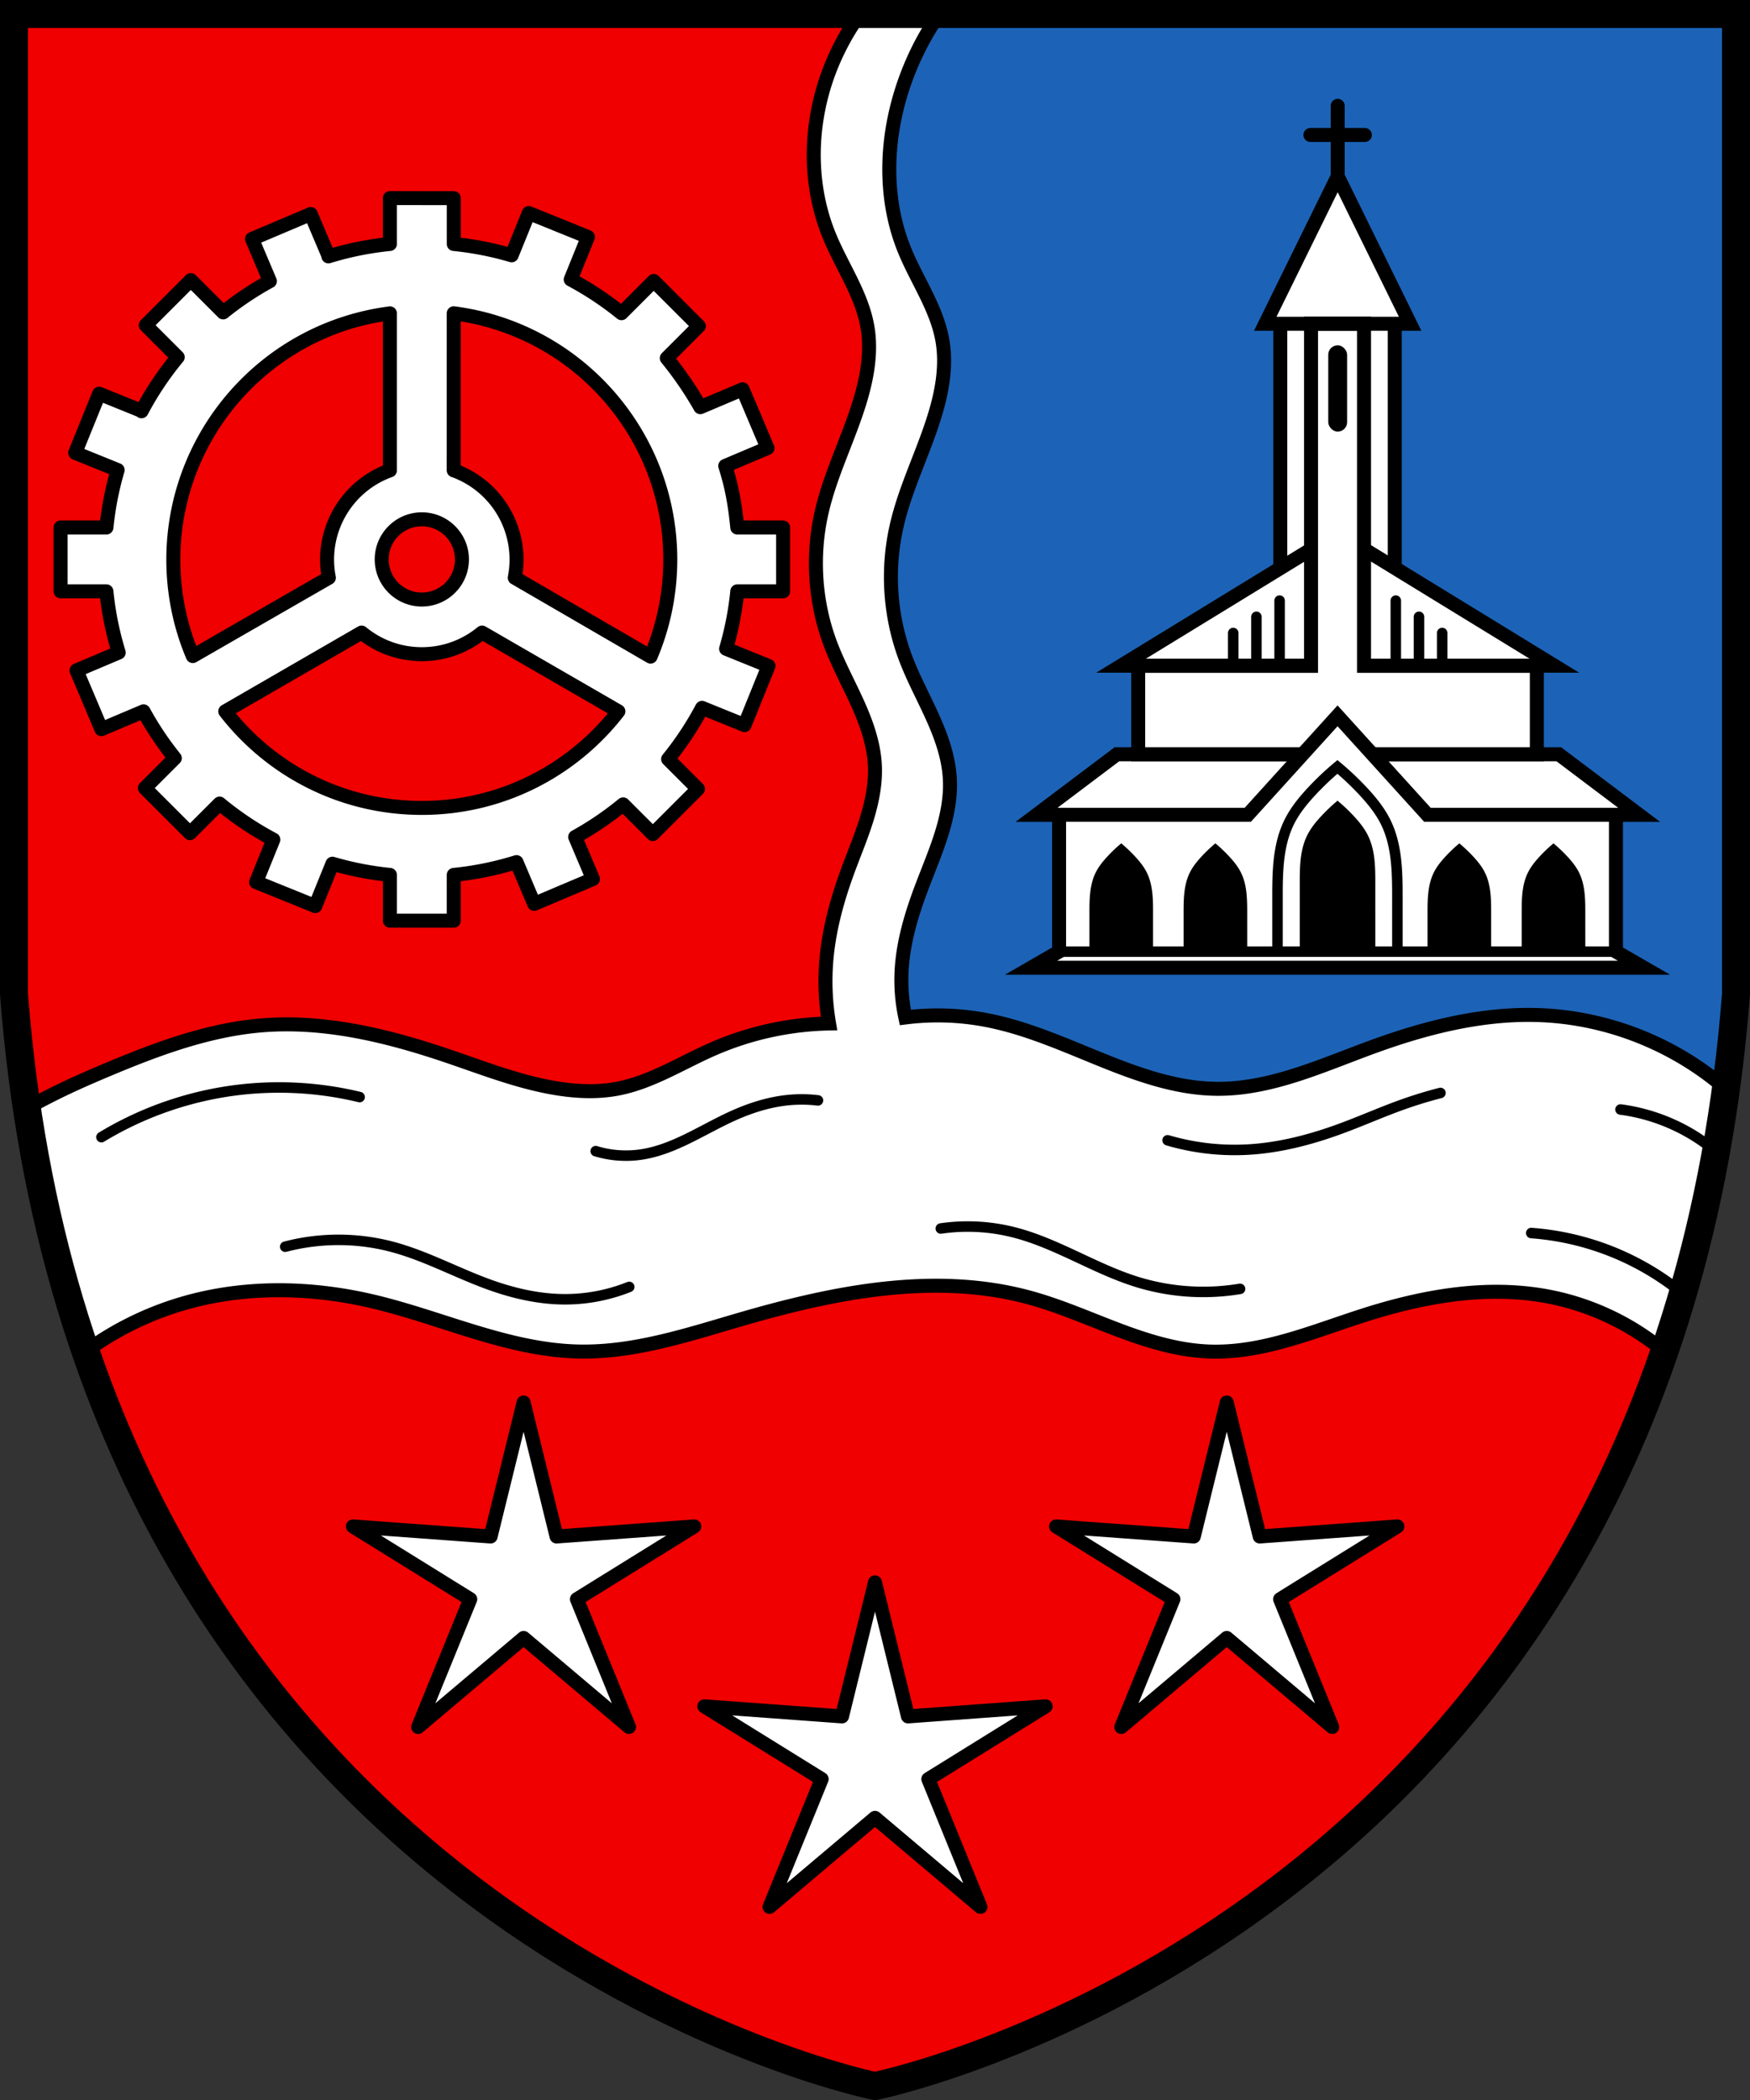 <svg xmlns="http://www.w3.org/2000/svg" width="500" height="600"><rect width="100%" height="100%" fill="#333333" stroke="none"/><path fill="#f00000" d="M4 4v280c20 260 236 310 246 312 10-2 226-52 246-312V4z"/><path fill="#1c63b7" d="M496 4v280l-2.877 27.08-243.2 3.616c.3-105.2-.438-206.1.038-310.7z"/><path fill="#fff" stroke="#000" stroke-linecap="round" stroke-linejoin="round" stroke-width="4" d="M111.4 56.6v13.11a90.115 90.115 0 0 0-17.57 3.543l.076-.031-5.113-12.07c-5.597 2.37-11.19 4.74-16.79 7.11l5.107 12.06a90.47 90.47 0 0 0-13.35 8.933l-9.232-9.232-12.89 12.89 9.137 9.137a90.498 90.498 0 0 0-10.34 15.46l.043-.108-12.15-4.922c-2.282 5.634-4.564 11.27-6.846 16.9l12.13 4.912a89.977 89.977 0 0 0-3.203 16.42h-13.1v18.24H30.4a90.183 90.183 0 0 0 3.518 17.49l-12.06 5.107c2.37 5.597 4.74 11.19 7.11 16.79l12.04-5.098a90.993 90.993 0 0 0 8.938 13.37l-8.553 8.553 12.89 12.89 8.455-8.455a90.775 90.775 0 0 0 15.36 10.29l-4.916 12.14c5.634 2.282 11.27 4.564 16.9 6.846l4.902-12.1a90.174 90.174 0 0 0 16.42 3.201v13.08h18.24v-13.08a90.206 90.206 0 0 0 17.93-3.654l5.053 11.93c5.597-2.37 11.2-4.74 16.79-7.11l-5.082-12a90.86 90.86 0 0 0 13.71-9.319l8.48 8.48c4.297-4.299 8.595-8.597 12.89-12.89l-8.524-8.524a90.57 90.57 0 0 0 9.693-14.64l12.14 4.918c2.282-5.634 4.564-11.27 6.846-16.9l-12.11-4.904a90.163 90.163 0 0 0 3.195-16.41h13.09v-18.24h-13.09c-.644-6.434-1.524-11.62-3.443-17.59l12.07-5.11c-2.37-5.598-4.739-11.2-7.109-16.79l-12.07 5.112c-2.963-5.25-6.465-10.19-9.594-14.01l9.158-9.158-12.89-12.89-9.205 9.205a90.857 90.857 0 0 0-14.51-9.629l4.918-12.14c-5.634-2.282-11.27-4.564-16.9-6.846l-4.895 12.08a90.194 90.194 0 0 0-16.53-3.234v-13.1zm18.24 32.91c35.36 4.581 61.83 34.68 61.87 70.33 0 9.85-2.009 19.23-5.635 27.76l-38.8-22.53c.332-1.693.51-3.441.51-5.23a27.075 27.075 0 0 0-17.95-25.46zm-18.24.014v44.87a27.08 27.08 0 0 0-17.95 25.45c0 1.79.178 3.538.51 5.23l-38.87 22.37a.015.015 0 0 0-.004.002c-3.583-8.484-5.564-17.81-5.564-27.6.044-35.65 26.52-65.74 61.87-70.31zm9.121 58.85c6.33 0 11.46 5.13 11.46 11.46 0 6.33-5.131 11.46-11.46 11.46-6.33 0-11.46-5.131-11.46-11.46 0-6.33 5.133-11.46 11.46-11.46zm-17.21 32.36a26.953 26.953 0 0 0 17.21 6.174c6.536 0 12.53-2.317 17.21-6.174l38.95 22.51c-12.98 16.77-33.3 27.59-56.16 27.59s-43.18-10.81-56.16-27.59z" style="paint-order:normal"/><path fill="#fff" stroke="#000" stroke-width="4" d="M235.1 25.83c-3.869 13.52-3.525 28.34 1.768 41.37 3.571 8.789 9.339 16.82 10.96 26.16 1.225 7.067-.044 14.35-2.121 21.21-3.252 10.75-8.47 20.87-10.96 31.82-2.816 12.38-1.973 25.58 2.475 37.48 2.168 5.797 5.154 11.25 7.706 16.89s4.696 11.58 5.022 17.76c.277 5.265-.778 10.52-2.339 15.56-1.561 5.036-3.625 9.898-5.44 14.85-2.93 7.993-5.22 16.27-6.01 24.75a72.083 72.083 0 0 0 .707 18.74 87.426 87.426 0 0 0-33.06 7.248c-9.148 3.99-17.76 9.603-27.58 11.42-5.355.992-10.88.803-16.26 0-10.95-1.632-21.34-5.738-31.82-9.299-17.14-5.827-35.16-10.29-53.21-8.839-15.4 1.242-30.12 6.738-44.37 12.73-4.1 1.724-8.183 3.494-12.2 5.41a183.822 183.822 0 0 0-10.71 5.55 390.869 390.869 0 0 0 7.635 38.55 391.782 391.782 0 0 0 9.14 30.96 90.171 90.171 0 0 1 27.55-13.63c17.54-5.191 36.44-4.904 54.25-.75 19.85 4.631 38.87 13.99 59.25 14.38 15.79.307 31.11-4.813 46.28-9.225 26.82-7.801 55.53-13.53 82.47-6.158 8.637 2.363 16.86 6.02 25.23 9.185 8.376 3.166 17.07 5.871 26.02 6.198 15.23.556 29.73-5.745 44.25-10.38 16.69-5.332 34.5-8.569 51.75-5.5 12.47 2.219 24.34 7.754 34.05 15.88a393.275 393.275 0 0 0 17.568-75.06c-14.83-12.92-34.21-20.5-53.87-21.08-16.13-.471-32.08 3.612-47.23 9.158-14.51 5.31-29.04 12.09-44.48 11.92-10.99-.123-21.62-3.793-31.82-7.885-11.25-4.51-22.38-9.623-34.29-11.84a73.582 73.582 0 0 0-22.74-.656 50.525 50.525 0 0 1-1.082-13.11c.412-8.516 2.971-16.78 6.01-24.75 3.761-9.856 8.375-19.87 7.778-30.41-.35-6.178-2.496-12.12-5.044-17.75-2.548-5.64-5.522-11.09-7.684-16.89-4.435-11.9-5.286-25.1-2.475-37.48 2.486-10.95 7.704-21.08 10.96-31.82 2.08-6.864 3.355-14.15 2.121-21.21-1.632-9.344-7.433-17.36-10.96-26.16-5.219-13.03-5.32-27.79-1.768-41.37a81.509 81.509 0 0 1 11.84-25.74h-22.67a70.533 70.533 0 0 0-10.61 21.83z"/><g fill="none" stroke="#000" stroke-linecap="round" stroke-linejoin="round" stroke-width="3"><path d="M28.98 324.9a98.273 98.273 0 0 1 39.74-13.57 98.139 98.139 0 0 1 34.03 2.12M170.2 328.9a29.682 29.682 0 0 0 12.75 1c9.439-1.328 17.57-7.053 26.25-11 5.188-2.36 10.7-4.116 16.38-4.625 2.703-.242 5.431-.2 8.125.125M81.49 356.2a60.098 60.098 0 0 1 30.41 0c9.606 2.527 18.42 7.398 27.75 10.78 6.867 2.49 14.09 4.181 21.39 4.243a49.376 49.376 0 0 0 18.74-3.536M268.8 351a53.504 53.504 0 0 1 20.5 1c12.4 3.064 23.31 10.46 35.5 14.25a64.138 64.138 0 0 0 29.5 2M333.6 325.8a67.99 67.99 0 0 0 22.98 2.652c9.269-.524 18.35-2.949 27.05-6.187 5.629-2.095 11.13-4.534 16.78-6.566 3.66-1.316 7.382-2.46 11.15-3.427M437.5 352.3a77.315 77.315 0 0 1 22.1 4.95 77.37 77.37 0 0 1 21.16 12.31M463 317a53.4 53.4 0 0 1 13.26 3.536 53.37 53.37 0 0 1 14.05 8.505"/></g><path fill="#fff" fill-rule="evenodd" stroke="#000" stroke-linecap="round" stroke-linejoin="round" stroke-width="4" d="m149.6 400.7 9.419 38.3 39.34-2.878-33.52 20.79 14.89 36.52-30.13-25.45-30.13 25.45 14.89-36.52-33.52-20.79 39.34 2.878zm200.9 0-9.419 38.3-39.34-2.878 33.52 20.79-14.89 36.52 30.13-25.45 30.13 25.45-14.89-36.52 33.52-20.79-39.34 2.878zM250 452.1l9.419 38.3 39.34-2.878-33.52 20.79 14.89 36.52-30.13-25.45-30.13 25.45 14.89-36.52-33.52-20.79 39.34 2.878z"/><path fill="#fff" d="m320.3 190.2 45.53-27.65v-70.1h-4.339l20.69-42.12 20.69 42.12h-4.339v70.1l45.53 27.65z"/><path fill="#fff" stroke="#000" stroke-width="4" d="M372.3 215.5h-53.18l-22.98 17.32h60.46l25.64-28.28 25.64 28.28h60.46l-22.98-17.32h-53.18"/><path fill="none" stroke="#000" stroke-width="4" d="M320.3 190.2h123.8l-61.88-37.92z"/><path fill="#fff" stroke="#000" stroke-width="4" d="M439.1 215.5v-25.26h-49.38V92.49h-15.14v97.75H325.2v25.26z"/><path fill="none" stroke="#000" stroke-width="4" d="M398.5 162.6V92.5h-32.71v70.1M361.5 92.5h41.39L382.2 50.38z"/><path fill="#fff" stroke="#000" stroke-width="4" d="M461.7 232.8v39.07l7.997 4.617h-175.1l7.997-4.617V232.8h53.92l25.64-28.28 25.64 28.28z"/><g fill="none" stroke="#000" stroke-linecap="round" stroke-width="4"><path d="M382.2 50.37V30.24M374.4 38.56h15.56"/></g><g fill="none" stroke="#000" stroke-width="3"><path stroke-linecap="round" stroke-linejoin="round" d="M398.8 171.6v18.63h6.625v-14 14h6.625v-9.375M365.6 171.6v18.63h-6.625v-14 14h-6.625v-9.375"/><path d="M302.6 271.9h159.1M365 271.9v-6.025c.001-2.956.004-5.912 0-8.868-.009-7.527.01-15.37 3.345-22.12 1.583-3.204 3.853-6.019 6.28-8.641a80.264 80.264 0 0 1 7.5-7.125 80.264 80.264 0 0 1 7.5 7.125c2.427 2.623 4.697 5.438 6.28 8.641 3.334 6.749 3.354 14.59 3.345 22.12-.004 2.956-.001 5.912 0 8.868v6.025"/></g><path d="M371.36 271.904c-.003-4.557-.003-9.114 0-13.67 0-1.864.002-3.727 0-5.59-.007-4.745.006-9.688 2.108-13.943.998-2.02 2.428-3.793 3.958-5.446a50.59 50.59 0 0 1 4.727-4.491 50.59 50.59 0 0 1 4.728 4.49c1.53 1.654 2.96 3.428 3.958 5.447 2.101 4.254 2.115 9.196 2.108 13.943-.002 1.863-.001 3.726 0 5.59.003 4.556.003 9.113 0 13.67M338.169 271.835v-6.07c0-1.568.002-3.137 0-4.705-.005-3.994.006-8.155 1.775-11.737.84-1.7 2.044-3.194 3.332-4.585a42.588 42.588 0 0 1 3.98-3.78 42.588 42.588 0 0 1 3.979 3.78c1.288 1.392 2.492 2.886 3.332 4.585 1.77 3.581 1.78 7.742 1.775 11.737-.002 1.568 0 3.137 0 4.705v6.07M311.269 271.835v-6.07c0-1.568.002-3.137 0-4.705-.005-3.994.006-8.155 1.775-11.737.84-1.7 2.044-3.194 3.332-4.585a42.588 42.588 0 0 1 3.98-3.78 42.588 42.588 0 0 1 3.979 3.78c1.288 1.392 2.492 2.886 3.332 4.585 1.77 3.581 1.78 7.742 1.775 11.737-.002 1.568 0 3.137 0 4.705v6.07M434.769 271.835v-6.07c0-1.568.002-3.137 0-4.705-.005-3.994.006-8.155 1.775-11.737.84-1.7 2.044-3.194 3.332-4.585a42.588 42.588 0 0 1 3.98-3.78 42.588 42.588 0 0 1 3.979 3.78c1.288 1.392 2.492 2.886 3.332 4.585 1.77 3.581 1.78 7.742 1.775 11.737-.002 1.568 0 3.137 0 4.705v6.07M407.869 271.835v-6.07c0-1.568.002-3.137 0-4.705-.005-3.994.006-8.155 1.775-11.737.84-1.7 2.044-3.194 3.332-4.585a42.588 42.588 0 0 1 3.98-3.78 42.588 42.588 0 0 1 3.979 3.78c1.288 1.392 2.492 2.886 3.332 4.585 1.77 3.581 1.78 7.742 1.775 11.737-.002 1.568 0 3.137 0 4.705v6.07"/><rect width="5.392" height="24.66" x="379.5" y="98.66" fill-rule="evenodd" rx="2.696" ry="2.696"/><path fill="none" stroke="#000" stroke-width="8" d="M4 4v280c20 260 236 310 246 312 10-2 226-52 246-312V4z"/></svg>